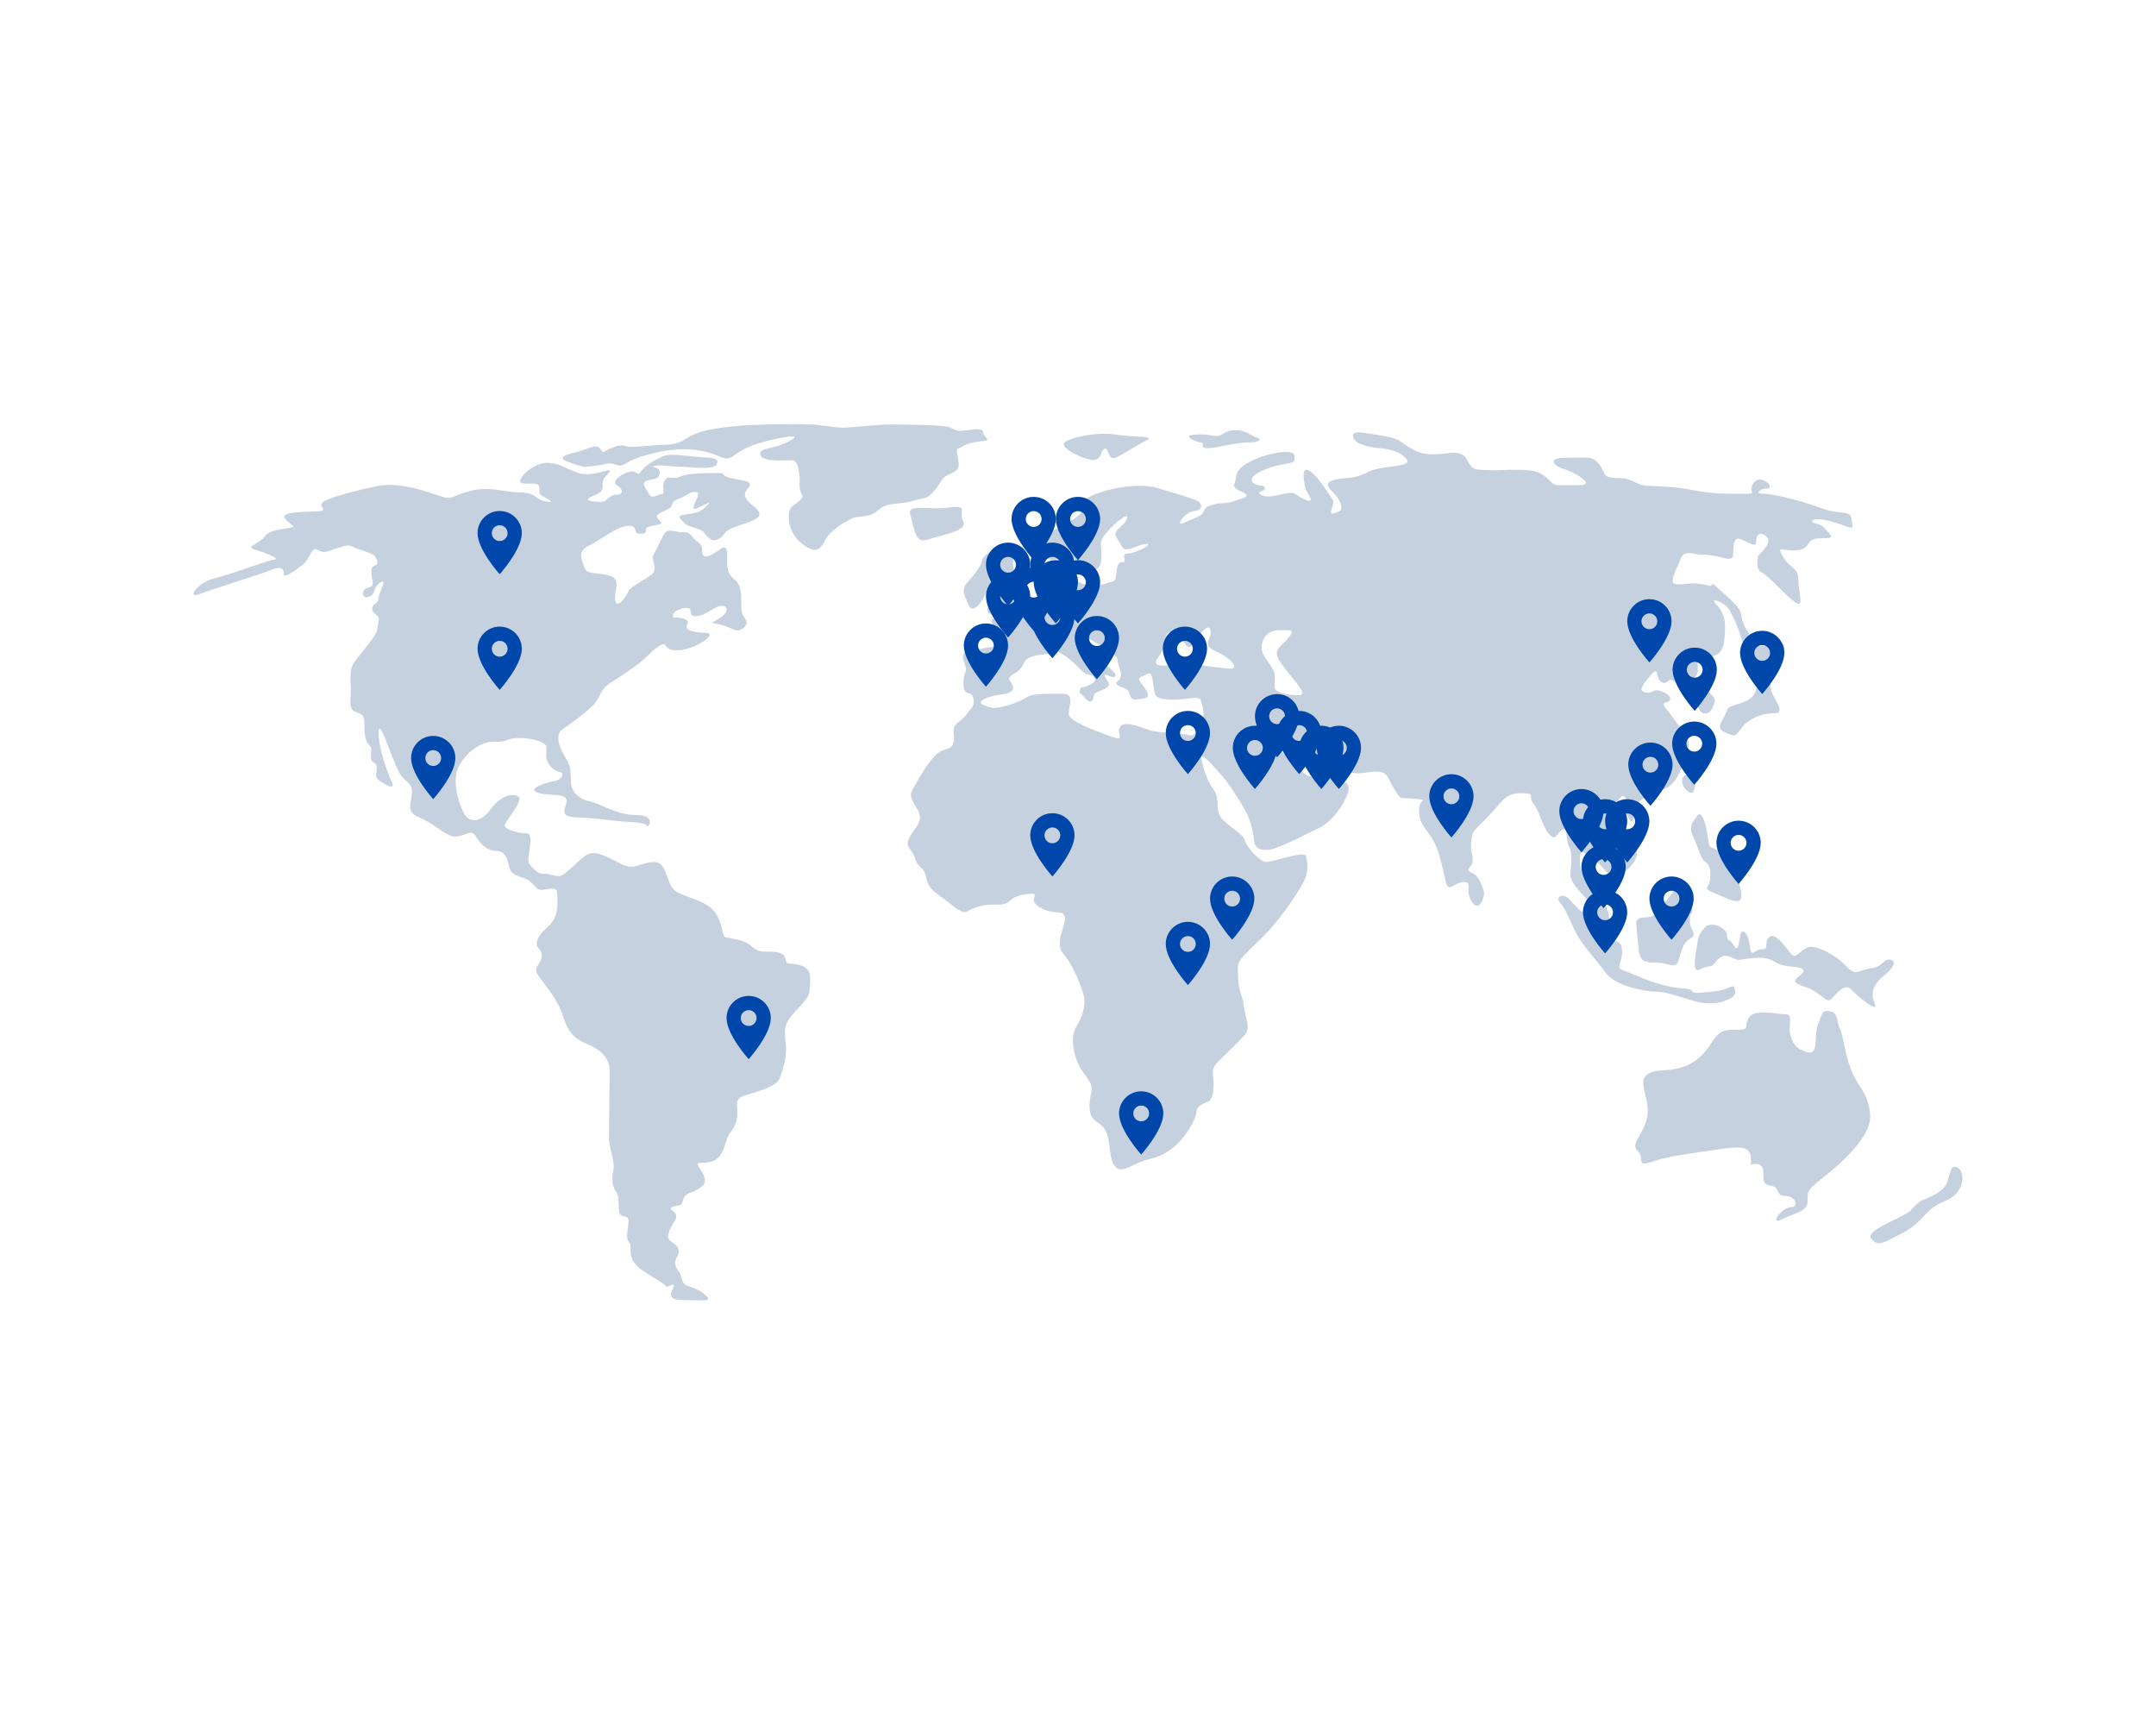 <svg xmlns="http://www.w3.org/2000/svg" xmlns:xlink="http://www.w3.org/1999/xlink" width="1500" zoomAndPan="magnify" viewBox="0 0 1125 900" height="1200" preserveAspectRatio="xMidYMid meet" version="1.2"><defs><clipPath id="949a4a3889"><path d="M 100.816 237 L 423 237 L 423 678.809 L 100.816 678.809 Z M 100.816 237 "/></clipPath><clipPath id="83747a9ebb"><path d="M 293 221.309 L 516 221.309 L 516 287 L 293 287 Z M 293 221.309 "/></clipPath><clipPath id="faa5e7ac8b"><path d="M 550.941 292.258 L 574.191 292.258 L 574.191 325.258 L 550.941 325.258 Z M 550.941 292.258 "/></clipPath><clipPath id="07acdcdb18"><path d="M 654.824 362.141 L 678 362.141 L 678 395.141 L 654.824 395.141 Z M 654.824 362.141 "/></clipPath><clipPath id="840f6eca62"><path d="M 666.383 370.91 L 689.633 370.91 L 689.633 403.91 L 666.383 403.91 Z M 666.383 370.91 "/></clipPath><clipPath id="03b285b270"><path d="M 643.266 378.652 L 666.516 378.652 L 666.516 411.652 L 643.266 411.652 Z M 643.266 378.652 "/></clipPath><clipPath id="9aadf6d3bf"><path d="M 745.797 403.934 L 769 403.934 L 769 436.934 L 745.797 436.934 Z M 745.797 403.934 "/></clipPath><clipPath id="bb14071d19"><path d="M 379.105 519.605 L 402.355 519.605 L 402.355 552.605 L 379.105 552.605 Z M 379.105 519.605 "/></clipPath><clipPath id="0f9651465e"><path d="M 825.984 416.977 L 849.234 416.977 L 849.234 449.977 L 825.984 449.977 Z M 825.984 416.977 "/></clipPath><clipPath id="3771306a7e"><path d="M 837.543 416.977 L 860.793 416.977 L 860.793 449.977 L 837.543 449.977 Z M 837.543 416.977 "/></clipPath><clipPath id="d61ace609f"><path d="M 249.184 266.605 L 272.434 266.605 L 272.434 299.605 L 249.184 299.605 Z M 249.184 266.605 "/></clipPath><clipPath id="aa03a8de21"><path d="M 249.184 326.93 L 272.434 326.93 L 272.434 359.93 L 249.184 359.93 Z M 249.184 326.93 "/></clipPath><clipPath id="28f40d739d"><path d="M 514.469 283.117 L 537.719 283.117 L 537.719 316.117 L 514.469 316.117 Z M 514.469 283.117 "/></clipPath><clipPath id="8a1c098ad0"><path d="M 677.941 378.652 L 701.191 378.652 L 701.191 411.652 L 677.941 411.652 Z M 677.941 378.652 "/></clipPath><clipPath id="3d7393a20b"><path d="M 907.965 329.117 L 931.215 329.117 L 931.215 362.117 L 907.965 362.117 Z M 907.965 329.117 "/></clipPath><clipPath id="eace42bfca"><path d="M 849.102 312.609 L 872.352 312.609 L 872.352 345.609 L 849.102 345.609 Z M 849.102 312.609 "/></clipPath><clipPath id="d966ba909c"><path d="M 550.941 259.238 L 574.191 259.238 L 574.191 292.238 L 550.941 292.238 Z M 550.941 259.238 "/></clipPath><clipPath id="b8e010618b"><path d="M 813.645 411.672 L 836.895 411.672 L 836.895 444.672 L 813.645 444.672 Z M 813.645 411.672 "/></clipPath><clipPath id="421d97122b"><path d="M 872.527 376.461 L 895.777 376.461 L 895.777 409.461 L 872.527 409.461 Z M 872.527 376.461 "/></clipPath><clipPath id="60fdfc7cf6"><path d="M 872.754 337.891 L 896 337.891 L 896 370.891 L 872.754 370.891 Z M 872.754 337.891 "/></clipPath><clipPath id="91d45e299d"><path d="M 608.285 370.91 L 631.535 370.91 L 631.535 403.91 L 608.285 403.91 Z M 608.285 370.91 "/></clipPath><clipPath id="855aebcc2f"><path d="M 514.469 299.629 L 537.719 299.629 L 537.719 332.629 L 514.469 332.629 Z M 514.469 299.629 "/></clipPath><clipPath id="0ad0a742f5"><path d="M 539.387 292.258 L 562.637 292.258 L 562.637 325.258 L 539.387 325.258 Z M 539.387 292.258 "/></clipPath><clipPath id="3c83491607"><path d="M 560.809 321.379 L 584 321.379 L 584 354.379 L 560.809 354.379 Z M 560.809 321.379 "/></clipPath><clipPath id="01b22c08fc"><path d="M 860.66 457.305 L 883.91 457.305 L 883.91 490.305 L 860.66 490.305 Z M 860.66 457.305 "/></clipPath><clipPath id="93271c2acc"><path d="M 631.398 457.305 L 654.648 457.305 L 654.648 490.305 L 631.398 490.305 Z M 631.398 457.305 "/></clipPath><clipPath id="6ca8de0b25"><path d="M 825.984 464.445 L 849.234 464.445 L 849.234 497.445 L 825.984 497.445 Z M 825.984 464.445 "/></clipPath><clipPath id="a0b8d89daf"><path d="M 527.828 296.098 L 551 296.098 L 551 329.098 L 527.828 329.098 Z M 527.828 296.098 "/></clipPath><clipPath id="d843ec847b"><path d="M 537.586 424.281 L 560.836 424.281 L 560.836 457.281 L 537.586 457.281 Z M 537.586 424.281 "/></clipPath><clipPath id="f9c4569d90"><path d="M 214.508 383.957 L 237.758 383.957 L 237.758 416.957 L 214.508 416.957 Z M 214.508 383.957 "/></clipPath><clipPath id="696c653619"><path d="M 849.637 387.422 L 872.887 387.422 L 872.887 420.422 L 849.637 420.422 Z M 849.637 387.422 "/></clipPath><clipPath id="f82de63a94"><path d="M 608.285 480.957 L 631.535 480.957 L 631.535 513.957 L 608.285 513.957 Z M 608.285 480.957 "/></clipPath><clipPath id="8879ef4d3e"><path d="M 583.922 569.379 L 607.172 569.379 L 607.172 602.379 L 583.922 602.379 Z M 583.922 569.379 "/></clipPath><clipPath id="79a9ce1559"><path d="M 825.203 440.793 L 848.453 440.793 L 848.453 473.793 L 825.203 473.793 Z M 825.203 440.793 "/></clipPath><clipPath id="30dc04647e"><path d="M 502.914 325.281 L 526.164 325.281 L 526.164 358.281 L 502.914 358.281 Z M 502.914 325.281 "/></clipPath><clipPath id="1fa00f0c98"><path d="M 537.586 283.117 L 560.836 283.117 L 560.836 316.117 L 537.586 316.117 Z M 537.586 283.117 "/></clipPath><clipPath id="b9faeccc66"><path d="M 527.828 259.238 L 551 259.238 L 551 292.238 L 527.828 292.238 Z M 527.828 259.238 "/></clipPath><clipPath id="9ba180c57e"><path d="M 606.746 326.93 L 629.996 326.93 L 629.996 359.93 L 606.746 359.93 Z M 606.746 326.93 "/></clipPath><clipPath id="801731ae43"><path d="M 687.078 378.652 L 710.328 378.652 L 710.328 411.652 L 687.078 411.652 Z M 687.078 378.652 "/></clipPath><clipPath id="76527be020"><path d="M 537.586 310.418 L 560.836 310.418 L 560.836 343.418 L 537.586 343.418 Z M 537.586 310.418 "/></clipPath><clipPath id="6d185cffc8"><path d="M 895.641 428.184 L 918.891 428.184 L 918.891 461.184 L 895.641 461.184 Z M 895.641 428.184 "/></clipPath></defs><g id="6aedf10aa4"><path style=" stroke:none;fill-rule:nonzero;fill:#c6d1e0;fill-opacity:1;" d="M 882.211 413.637 C 885.164 414.441 886.059 402.18 880.508 403.879 C 874.961 405.582 878.719 412.652 882.211 413.637 Z M 882.211 413.637 "/><path style=" stroke:none;fill-rule:nonzero;fill:#c6d1e0;fill-opacity:1;" d="M 627.863 231.242 C 627.863 231.242 625.984 233.836 630.457 233.836 C 635.023 233.836 644.418 230.797 651.938 230.797 C 659.453 230.797 657.215 228.199 655.695 228.199 C 654.172 228.199 650.059 224.082 644.062 224.441 C 638.066 224.797 638.422 227.484 634.664 227.484 C 630.906 227.484 631.621 226.32 623.746 226.77 C 615.871 227.125 623.746 230.527 627.863 231.242 Z M 627.863 231.242 "/><path style=" stroke:none;fill-rule:nonzero;fill:#c6d1e0;fill-opacity:1;" d="M 889.816 449.613 C 892.324 451.312 892.77 454.266 892.324 458.922 C 891.875 463.574 887.668 463.125 894.828 466.078 C 901.988 469.035 910.492 474.133 908.344 464.828 C 906.195 455.52 907.895 454.266 900.289 447.016 C 892.68 439.859 892.234 444.512 891.426 438.516 C 890.621 432.609 888.473 421.602 885.52 425.809 C 882.926 429.566 880.867 430.906 883.82 437.262 C 886.863 443.707 887.223 447.914 889.816 449.613 Z M 889.816 449.613 "/><path style=" stroke:none;fill-rule:nonzero;fill:#c6d1e0;fill-opacity:1;" d="M 963.023 503.758 C 957.477 497.852 948.168 493.555 944.41 494.004 C 940.562 494.449 937.25 500.355 935.102 498.211 C 932.953 496.062 926.602 485.949 923.289 488.902 C 919.887 491.855 923.734 495.254 919.441 495.254 C 915.234 495.254 913.98 500.355 913.086 493.555 C 912.281 486.754 908.879 483.352 907.984 488.453 C 907.18 493.555 906.73 496.957 904.582 493.109 C 902.438 489.258 901.184 491.855 901.184 488.008 C 901.184 484.16 892.68 479.953 889.371 484.16 C 887.223 486.844 886.414 487.113 885.52 493.02 C 884.715 498.926 882.566 508.234 887.223 505.727 C 891.875 503.223 892.77 505.281 894.828 502.324 C 896.977 499.371 899.484 497.672 903.332 499.371 C 907.18 501.074 905.48 501.074 912.191 500.18 C 918.992 499.371 922.305 499.371 927.047 502.324 C 931.699 505.281 941.008 503.578 941.008 506.531 C 941.008 509.484 931.254 511.633 941.008 514.586 C 950.766 517.539 952.82 524.344 955.863 520.941 C 958.816 517.539 963.023 512.887 966.066 516.289 C 969.02 519.688 980.477 528.996 978.328 523.895 C 976.18 518.793 976.629 514.141 983.43 508.68 C 990.23 503.223 988.531 500.625 985.578 500.625 C 982.625 500.625 982.625 504.473 975.824 505.281 C 968.93 506.352 968.574 509.664 963.023 503.758 Z M 963.023 503.758 "/><path style=" stroke:none;fill-rule:nonzero;fill:#c6d1e0;fill-opacity:1;" d="M 566.824 239.297 C 567.273 239.387 567.633 239.477 567.988 239.566 C 571.746 241.086 574.434 238.848 574.789 235.809 C 578.906 229.809 577.387 240.73 581.949 238.848 C 586.426 236.969 592.867 232.406 598.148 229.809 C 603.43 227.215 591.707 228.289 582.309 226.77 C 572.91 225.246 559.664 227.93 555.906 230.527 C 552.418 232.941 561.367 237.688 566.824 239.297 Z M 566.824 239.297 "/><path style=" stroke:none;fill-rule:nonzero;fill:#c6d1e0;fill-opacity:1;" d="M 873.707 464.379 C 871.113 467.691 866.102 474.941 862.699 477.535 C 859.297 480.043 853.391 476.73 853.84 482.637 C 854.285 488.543 854.645 491.141 855.094 495.344 C 855.539 499.551 856.344 502.148 862.699 502.148 C 869.055 502.148 872.008 504.293 874.156 503.398 C 876.305 502.594 875.855 498.746 878.363 493.645 C 880.867 488.543 885.164 489.797 883.461 486.039 C 881.762 482.188 881.762 483.086 881.762 479.234 C 881.762 475.387 883.91 477.984 882.656 471.629 C 881.316 465.273 876.66 460.621 873.707 464.379 Z M 873.707 464.379 "/><path style=" stroke:none;fill-rule:nonzero;fill:#c6d1e0;fill-opacity:1;" d="M 888.207 523.18 C 894.203 523.895 898.766 523.18 902.883 520.941 C 907 518.703 905.121 516.02 904.762 514.945 C 904.406 513.781 901.363 516.109 897.246 516.824 C 893.129 517.539 891.965 517.539 886.684 517.988 C 881.402 518.344 884.805 516.109 879.168 515.75 C 873.527 515.391 867.891 514.23 861.445 511.992 C 855.004 509.754 851.691 507.875 847.129 506.352 C 842.562 504.832 846.77 502.238 846.41 495.793 C 846.055 489.348 841.848 492.035 838.535 489.797 C 835.137 487.559 836.297 482.637 837.82 484.16 C 839.34 485.68 839.699 487.559 839.699 479.594 C 839.699 471.719 832.539 466.438 828.066 459.637 C 823.5 452.836 824.305 449.074 824.664 445.676 C 825.023 442.273 832.988 448.719 837.105 453.551 C 841.219 458.473 841.219 458.473 843.547 457.309 C 845.785 456.145 852.586 452.387 854.109 446.391 C 855.629 440.395 842.027 428.312 840.148 422.676 C 838.266 417.035 842.742 420.438 845.07 416.68 C 847.305 412.918 849.992 418.199 848.469 420.797 C 846.949 423.391 848.828 424.91 850.348 427.598 C 851.871 430.191 851.871 427.598 853.391 424.195 C 854.914 420.797 853.75 419.633 856.434 417.395 C 859.121 415.156 869.234 412.113 871.918 409.52 C 874.602 406.922 876.48 403.879 879.793 394.484 C 883.195 385.086 879.434 385.445 877.914 382.043 C 876.391 378.641 871.918 373.004 869.234 369.602 C 866.637 366.203 868.875 367.008 870.754 365.844 C 872.633 364.68 871.113 362.086 866.637 360.562 C 862.074 359.043 862.879 362.086 858.762 361.281 C 854.645 360.562 856.883 357.52 861.355 352.242 C 865.922 346.961 863.594 353.406 866.637 355.641 C 869.68 357.879 870.395 353.762 872.633 354.926 C 874.871 356.09 879.434 358.328 882.836 362.801 C 886.238 367.277 886.238 372.559 889.637 372.199 C 893.039 371.84 893.039 370.32 894.559 366.918 C 896.082 363.52 890.445 360.477 887.758 357.879 C 885.074 355.285 882.477 355.285 884.715 352.957 C 886.953 350.719 885.074 347.32 886.238 344.633 C 887.402 342.039 891.516 343.469 895.633 341.59 C 899.75 339.711 900.109 333.27 900.109 326.555 C 900.109 319.754 896.707 316.801 894.828 314.473 C 892.949 312.238 897.066 313.309 900.469 315.996 C 903.867 318.59 909.148 332.91 910.223 338.637 C 911.387 344.277 910.582 344.277 915.145 349.199 C 919.707 354.121 918.188 353.316 916.664 358.953 C 915.145 364.59 911.387 366.113 905.746 367.633 C 900.109 369.156 901.988 370.23 898.586 375.957 C 895.188 381.598 900.469 381.953 903.512 383.477 C 906.555 384.996 907.984 379.359 911.832 376.672 C 915.594 374.078 919.707 372.109 926.152 372.109 C 932.598 372.109 924.273 363.43 923.914 358.953 C 923.559 354.477 923.199 351.438 921.676 348.035 C 920.156 344.633 923.199 344.633 927.672 342.398 C 932.148 340.16 931.789 335.594 929.195 335.594 C 926.602 335.594 924.273 337.473 918.277 337.117 C 912.281 336.758 913.801 331.836 912.281 329.957 C 910.758 328.078 908.879 323.961 908.523 320.559 C 908.164 317.16 902.883 312.684 899.125 309.281 C 895.367 305.883 893.129 303.645 893.129 305.168 C 893.129 306.688 890.891 304.809 885.609 304.449 C 880.332 304.094 879.168 305.168 874.691 304.809 C 870.129 304.449 875.051 296.934 876.93 291.652 C 878.809 286.371 884.09 289.414 888.207 289.414 C 892.324 289.414 894.203 289.773 900.289 291.293 C 906.285 292.816 903.688 287.535 904.852 283.418 C 906.016 279.301 908.609 281.539 912.012 283.062 C 915.414 284.582 916.488 284.941 916.488 281.539 C 916.488 278.137 919.531 277.422 922.125 280.375 C 924.719 283.418 917.562 289.773 917.562 289.773 C 917.562 289.773 915.324 296.574 919.441 298.812 C 923.559 301.051 931.879 310.895 936.801 314.293 C 941.723 317.695 938.324 308.656 938.324 302.211 C 938.324 295.77 933.848 296.574 930.449 290.578 C 927.047 284.582 929.285 287.176 935.727 287.176 C 942.172 287.176 942.531 284.941 944.051 283.062 C 945.574 281.18 946.648 280.824 952.375 280.824 C 958.012 280.824 954.613 278.586 952.016 275.543 C 949.422 272.5 944.141 273.305 946.02 271.426 C 947.898 269.547 958.102 272.59 962.934 274.469 C 967.859 276.348 966.695 274.828 965.977 270.352 C 965.262 265.879 961.055 269.188 949.062 264.715 C 936.98 260.238 923.824 257.555 919.707 257.555 C 915.59 257.555 918.547 254.957 921.59 254.957 C 924.629 254.957 923.824 252.363 920.871 250.844 C 917.828 249.32 915.234 250.484 914.07 253.887 C 912.906 257.285 917.473 257.645 908.789 257.645 C 900.109 257.645 893.754 257.645 883.551 255.766 C 873.348 253.887 869.59 253.887 860.91 253.527 C 852.23 253.168 853.035 249.41 843.996 249.41 C 834.957 249.41 838 246.008 834.238 241.891 C 830.48 237.777 828.602 238.848 817.324 238.848 C 806.047 238.848 812.043 243.324 814.281 244.129 C 816.52 244.848 822.605 246.727 826.723 250.574 C 830.84 254.332 819.203 252.812 814.281 253.168 C 809.359 253.527 809.809 250.574 804.078 247.172 C 798.441 243.773 784.48 245.652 776.605 245.293 C 768.73 244.934 768.281 245.293 765.328 239.656 C 762.285 234.016 755.93 237.059 747.609 237.059 C 739.285 237.059 734.809 232.941 730.691 230.258 C 726.574 227.664 720.133 227.215 711.094 225.781 C 702.055 224.262 706.977 231.422 710.379 231.781 C 710.379 231.781 714.137 233.301 717.895 233.66 C 721.652 234.016 729.617 234.375 733.734 239.297 C 737.852 244.219 720.938 242.34 713.422 246.457 C 705.902 250.574 699.816 248.695 694.625 250.93 C 689.344 253.168 697.223 256.93 699.191 261.852 C 701.07 266.773 699.191 266.773 695.789 267.848 C 692.387 269.008 696.953 262.566 695.43 260.688 C 693.91 258.809 688.273 249.051 683.797 246.008 C 679.234 242.965 680.039 248.605 680.754 252.812 C 681.469 256.93 682.633 256.93 683.797 259.969 C 684.961 263.012 678.875 259.969 675.922 257.734 C 672.879 255.496 663.125 260.777 658.559 258.449 C 654.086 256.211 660.082 256.93 660.082 254.691 C 660.082 252.453 654.801 254.332 653.277 250.93 C 651.758 247.531 662.676 243.414 669.477 242.25 C 676.277 241.086 675.473 241.086 675.473 237.777 C 675.473 234.375 663.391 235.539 653.277 240.371 C 643.078 245.293 645.762 248.695 644.238 252.004 C 642.719 255.406 647.641 255.766 649.879 257.645 C 652.117 259.523 647.281 260.238 642.719 261.762 C 638.242 263.281 637.078 261.762 631.801 263.641 C 626.52 265.52 629.562 267.758 624.996 269.637 C 620.523 271.516 620.883 271.516 617.121 273.035 C 613.363 274.559 617.84 267.398 623.117 266.594 C 628.398 265.879 626.879 262.836 625.355 261.672 C 623.836 260.508 614.078 257.555 603.52 254.512 C 592.957 251.469 576.043 255.676 570.406 258.27 C 564.766 260.867 565.125 262.836 564.41 266.594 C 563.691 270.352 550.805 275.992 544.453 279.391 C 538.008 282.793 543.734 287.266 545.613 290.309 C 547.496 293.352 551.609 291.832 556.891 290.309 C 562.172 288.789 561.367 295.23 562.172 297.469 C 562.887 299.707 565.93 300.066 570.852 297.828 C 575.773 295.59 574.613 290.309 574.613 287.266 C 574.613 284.223 573.449 282.703 576.848 278.586 C 580.25 274.469 583.293 271.785 586.246 269.906 C 589.289 268.023 588.84 271.426 584.367 275.184 C 579.891 278.945 582.844 280.105 585.082 284.582 C 587.32 289.145 591.883 284.582 597.523 283.867 C 603.16 283.148 592.602 288.789 588.484 288.789 C 584.367 288.789 588.484 293.262 585.887 293.262 C 583.293 293.262 582.844 295.145 582.488 299.707 C 582.129 304.27 580.609 303.109 577.566 304.27 C 574.523 305.434 570.047 305.793 565.125 304.629 C 560.203 303.465 560.652 298.992 557.25 295.949 C 553.848 292.906 553.133 297.469 553.133 299.348 C 553.133 301.227 549.73 305.344 548.211 305.344 C 546.688 305.344 542.215 309.91 539.531 313.668 C 536.934 317.426 535.055 315.191 534.25 313.668 C 533.531 312.148 536.129 309.91 534.605 306.152 C 533.086 302.391 527.09 299.348 528.969 290.668 C 530.848 281.988 526.73 286.551 520.645 287.266 C 514.648 287.984 512.77 290.668 512.324 292.906 C 511.965 295.145 508.562 299.707 504.805 303.824 C 501.047 307.941 503.641 311.34 505.52 315.906 C 507.398 320.469 512.324 314.383 513.844 310.625 C 515.367 306.867 517.246 304.988 519.48 306.867 C 521.719 308.746 516.082 312.148 515.367 316.621 C 514.648 321.188 516.887 320.738 522.168 319.219 C 527.449 317.695 524.762 316.621 528.969 318.5 C 533.086 320.379 525.211 321.902 520.289 322.262 C 515.367 322.617 517.246 326.02 521.449 329.062 C 525.566 332.105 523.688 336.578 521.094 336.938 C 518.496 337.297 513.574 338.102 506.059 339.531 C 498.539 341.055 505.344 347.051 503.82 350.449 C 502.301 353.852 501.941 361.371 505.344 361.727 C 508.742 362.086 508.742 367.723 506.863 369.602 C 504.984 371.484 504.625 373.363 500.062 376.762 C 495.496 380.164 498.898 383.207 497.465 387.68 C 495.945 392.156 492.188 389.562 487.711 394.484 C 483.238 399.406 481.266 403.164 477.957 408.801 C 474.555 414.441 474.199 414.797 478.312 421.602 C 482.43 428.402 478.312 430.281 474.914 436.277 C 471.512 442.273 476.078 442.723 477.508 447.914 C 479.031 453.191 482.074 452.027 483.148 457.309 C 484.309 462.59 485.742 464.109 491.023 467.871 C 496.305 471.629 501.582 476.91 504.18 475.746 C 506.773 474.582 510.98 471.629 519.66 471.988 C 528.344 472.344 525.301 468.227 534.34 466.707 C 543.379 465.184 538.457 467.871 539.617 470.465 C 540.781 473.148 545.613 475.746 552.418 476.105 C 559.219 476.461 553.582 484.785 553.133 490.066 C 552.773 495.344 553.133 495.344 556.535 499.82 C 559.934 504.293 564.41 514.496 565.574 519.777 C 566.734 525.059 564.41 531.055 561.457 535.977 C 558.414 540.898 559.578 552.176 565.93 560.5 C 572.375 568.82 568.527 568.375 568.527 577.055 C 568.527 585.734 573.09 584.215 576.402 589.137 C 579.801 594.059 578.281 603.098 581.324 607.93 C 584.367 612.852 589.648 608.289 595.645 606.051 C 601.641 603.812 604.324 604.531 611.484 599.25 C 618.645 593.969 624.281 583.41 624.281 580.457 C 624.281 577.414 626.52 576.34 630.277 574.816 C 634.039 573.297 633.32 563.543 632.875 560.855 C 632.516 558.262 633.59 555.934 635.109 554.414 C 636.633 552.891 646.031 543.852 649.43 540.094 C 652.832 536.336 649.789 531.055 649.074 525.059 C 648.355 519.062 646.031 516.734 646.031 509.574 C 646.031 502.414 643.793 503.133 656.23 491.496 C 668.672 479.863 680.305 461.336 681.469 457.219 C 682.633 453.102 682.188 449.703 681.469 446.66 C 680.754 443.617 664.555 449.703 660.797 449.703 C 657.039 449.703 650.234 441.379 649.52 438.426 C 648.805 435.383 643.078 432.43 638.242 427.863 C 633.32 423.391 637.082 416.945 633.32 412.023 C 629.562 407.102 627.684 399.941 626.879 395.824 C 626.16 391.707 632.516 398.867 637.438 404.508 C 642.359 410.145 648.715 420.707 650.594 424.465 C 652.473 428.223 653.996 433.863 654.352 438.426 C 654.711 442.902 657.754 443.707 662.227 443.348 C 666.703 442.988 682.543 434.668 688.184 432.07 C 693.82 429.477 700.621 421.512 703.219 413.992 C 705.812 406.477 697.578 407.551 693.82 403.789 C 690.062 400.031 690.062 403.789 685.496 404.953 C 681.023 406.117 677.176 400.031 670.016 393.32 C 662.855 386.52 667.418 388.844 668.852 387.324 C 670.281 385.801 677.531 390.723 681.648 395.648 C 685.766 400.57 686.57 398.691 691.402 398.691 C 696.328 398.691 697.402 400.926 703.844 402.805 C 710.289 404.688 713.598 402.09 719.148 402.629 C 724.605 403.164 723.801 405.848 727.648 411.844 C 731.41 417.84 729.887 415.961 738.211 416.77 C 746.535 417.484 740.449 416.77 740.449 422.047 C 740.449 427.328 741.164 429.207 746.086 435.652 C 751.008 442.094 752.887 454.086 754.41 460.172 C 755.93 466.168 758.973 460.172 763.805 460.172 C 768.73 460.172 764.164 464.289 767.922 470.375 C 771.684 476.371 774.367 468.496 774.367 466.258 C 774.367 464.023 772.129 458.383 769.891 456.504 C 767.656 454.625 764.613 454.984 767.207 452.027 C 769.891 448.984 767.566 446.031 767.566 441.828 C 767.566 437.711 767.922 434.668 769.801 432.789 C 771.684 430.906 778.484 424.105 782.602 419.184 C 786.719 414.262 790.117 413.547 795.758 413.902 C 801.395 414.262 796.922 415.066 800.32 419.543 C 803.723 424.105 804.438 430.461 808.195 435.023 C 811.957 439.59 812.312 434.309 815.355 432.789 C 818.398 431.266 816.52 437.262 818.758 441.828 C 820.996 446.391 819.473 452.387 819.473 456.504 C 819.473 460.621 824.395 464.828 827.348 468.586 C 830.391 472.344 829.227 474.223 827.348 475.746 C 825.469 477.266 821.711 471.988 818.668 468.945 C 815.625 465.902 811.148 467.781 814.191 471.18 C 817.234 474.582 819.113 480.578 822.516 487.023 C 825.918 493.465 833.078 500.984 838 507.695 C 842.922 514.496 858.672 517.449 864.758 517.449 C 870.129 517.184 882.211 522.461 888.207 523.18 Z M 626.789 377.031 C 624.551 381.508 623.387 384.551 619.984 383.477 C 616.586 382.312 605.309 382.758 599.672 380.879 C 594.031 379 585.711 375.598 584.188 379.715 C 582.668 383.832 587.945 387.234 578.551 383.832 C 569.152 380.434 558.949 376.316 557.875 373.273 C 556.711 370.23 561.637 361.996 554.832 361.996 C 548.031 361.996 538.633 361.637 535.59 363.875 C 532.547 366.113 520.914 370.32 517.156 369.156 C 513.754 368.172 508.473 366.918 514.559 364.234 C 520.555 361.637 527.715 363.07 528.52 359.312 C 529.238 355.551 523.242 354.836 529.238 351.438 C 535.234 348.035 532.996 344.992 537.113 343.113 C 541.23 341.234 546.867 341.59 549.91 340.516 C 552.953 339.355 548.746 338.281 554.832 341.68 C 560.828 345.082 564.59 351.438 567.633 351.883 C 570.676 352.242 572.555 354.477 570.676 356 C 568.793 357.52 565.75 358.594 564.68 358.594 C 563.516 358.594 562.797 361.637 563.961 361.996 C 565.125 362.355 567.719 367.277 569.602 365.754 C 571.48 364.234 569.602 361.996 573 360.832 C 576.402 359.668 579.801 358.238 578.281 355.91 C 576.758 353.672 575.238 350.988 578.281 352.508 C 581.324 354.031 583.918 353.227 580.52 349.914 C 577.117 346.512 575.953 346.512 571.836 343.469 C 567.719 340.426 563.156 338.906 563.156 336.668 C 563.156 334.43 560.562 330.227 564.68 331.746 C 568.793 333.27 583.113 341.145 583.113 344.188 C 583.113 347.23 586.871 352.508 583.473 355.105 C 580.07 357.699 586.871 358.504 588.395 360.027 C 589.914 361.547 589.109 365.664 593.316 364.949 C 597.434 364.234 600.477 364.59 598.238 360.387 C 596 356.27 592.242 354.391 596 352.867 C 599.762 351.348 600.566 349.465 601.641 355.91 C 602.805 362.355 601.281 364.59 610.32 364.949 C 619.359 365.309 625.355 362.711 626.52 365.309 C 627.504 367.992 629.023 372.559 626.789 377.031 Z M 641.465 348.84 C 635.469 348.48 625.266 346.602 620.344 346.602 C 615.422 346.602 613.543 347.32 613.543 347.32 C 609.426 346.602 599.582 349.199 604.504 342.754 C 609.426 336.312 606.383 328.078 612.379 330.316 C 618.375 332.551 618.824 341.234 622.582 335.953 C 626.34 330.672 630.457 324.676 631.621 328.793 C 632.785 332.91 626.34 336.312 634.215 339.711 C 642.18 343.203 647.461 349.199 641.465 348.84 Z M 677.621 362.711 C 671.984 362.711 665.184 361.547 665.184 358.594 L 665.184 351.438 C 662.141 344.277 658.379 342.754 658.379 337.832 C 658.379 332.91 661.422 328.793 667.418 328.793 C 673.414 328.793 676.457 328.078 671.895 333.27 C 667.418 338.547 663.211 338.906 669.297 347.23 C 675.383 355.551 683.262 362.711 677.621 362.711 Z M 677.621 362.711 "/><path style=" stroke:none;fill-rule:nonzero;fill:#c6d1e0;fill-opacity:1;" d="M 965.977 558.352 C 962.129 548.594 962.129 540.988 960.07 536.781 C 957.922 532.574 959.625 527.473 953.27 527.473 C 950.676 527.473 950.766 529.176 948.617 534.633 C 946.469 540.094 949.062 550.297 943.516 549.043 C 938.055 547.789 935.461 545.195 934.207 539.734 C 932.953 534.277 935.906 529.176 931.699 529.176 C 927.496 529.176 915.59 526.223 912.637 530.875 C 909.684 535.527 913.445 537.23 907.18 537.23 C 900.824 537.23 898.32 537.23 894.918 541.438 C 891.516 545.641 886.863 557.547 868.695 558.352 C 850.527 559.156 859.836 568.91 859.836 579.473 C 859.836 590.031 850.082 596.387 854.375 600.234 C 858.582 604.082 853.125 609.094 861.984 606.141 C 870.844 603.188 878.898 602.293 892.859 600.234 C 906.82 598.086 913.176 597.281 913.621 604.082 C 914.07 610.883 911.922 606.23 917.473 607.484 C 923.02 608.738 917.023 617.688 923.379 618.492 C 929.73 619.297 925.883 623.949 931.434 623.949 C 936.891 623.949 939.039 629.859 934.387 629.859 C 929.73 629.859 922.93 639.613 929.73 636.211 C 936.535 632.812 943.246 632.004 943.246 626.906 C 943.246 621.805 942.441 621.445 950.406 615.09 C 958.461 608.738 977.074 593.523 975.824 581.262 C 974.48 569 969.828 568.105 965.977 558.352 Z M 965.977 558.352 "/><path style=" stroke:none;fill-rule:nonzero;fill:#c6d1e0;fill-opacity:1;" d="M 1021.465 609.184 C 1018.066 607.484 1018.066 610.438 1016.008 616.793 C 1013.859 623.145 1003.297 625.652 1001.598 626.992 C 999.898 628.246 996.496 632.094 996.496 632.094 C 988.441 637.195 972.781 642.297 976.629 646.504 C 980.477 650.711 982.98 648.203 992.289 643.551 C 1001.598 638.898 1004.102 632.988 1009.203 629.59 C 1014.305 626.188 1017.258 626.637 1021.02 622.43 C 1024.867 618.043 1024.867 610.883 1021.465 609.184 Z M 1021.465 609.184 "/><g clip-rule="nonzero" clip-path="url(#949a4a3889)"><path style=" stroke:none;fill-rule:nonzero;fill:#c6d1e0;fill-opacity:1;" d="M 417.727 503.668 C 410.922 501.789 410.566 504.027 409.848 500.266 C 409.133 496.508 404.57 496.508 400.453 496.508 C 396.336 496.508 394.812 496.152 391.414 493.109 C 388.012 490.066 380.852 489.707 378.617 488.992 C 376.379 488.273 377.453 481.832 372.977 475.836 C 368.414 469.84 359.016 468.676 353.02 465.273 C 347.023 461.875 348.902 448.719 340.223 449.793 C 331.539 450.957 330.824 454.355 322.859 450.148 C 314.984 446.031 309.703 443.348 305.496 446.391 C 301.379 449.434 296.102 455.07 293.414 456.594 C 290.82 458.113 286.254 455.43 283.66 455.879 C 281.066 456.234 278.023 453.191 276.141 450.598 C 274.262 448 279.543 434.758 274.621 434.758 C 269.699 434.758 263.344 432.52 263.344 430.641 C 263.344 428.762 273.547 417.484 270.504 415.605 C 267.461 413.727 261.465 414.887 256.184 422.047 C 250.906 429.207 245.98 428.852 243.387 426.164 C 240.793 423.57 234.707 408.086 239.629 399.406 C 244.551 390.723 252.426 386.609 258.422 386.965 C 264.418 387.324 263.703 385.445 269.699 385.086 C 275.695 384.727 283.301 386.609 284.734 388.844 C 286.254 391.082 283.211 394.84 286.973 399.406 C 290.73 403.879 292.969 402 293.414 403.879 C 293.773 405.758 290.371 407.641 288.941 407.641 C 287.418 407.641 274.98 411.039 279.902 413.277 C 284.824 415.516 293.504 413.637 295.383 416.68 C 297.262 419.723 289.387 426.074 300.664 426.434 C 311.941 426.793 319.457 428.312 325.902 428.672 C 332.348 429.027 336.82 429.387 337.535 430.906 C 338.254 432.43 342.816 425.27 332.258 425.27 C 321.695 425.27 313.461 419.273 307.734 418.109 C 302.098 416.945 298.336 413.188 297.98 408.715 C 297.621 404.148 298.336 400.836 296.102 397.078 C 293.863 393.32 288.223 384.281 293.504 380.523 C 298.785 376.762 309.344 369.602 311.941 364.68 C 314.535 359.758 314.535 358.684 320.621 354.926 C 326.617 351.168 333.777 346.246 337.18 342.844 C 340.578 339.441 346.219 334.164 347.383 336.848 C 348.543 339.441 353.824 340.25 360.18 338.012 C 366.625 335.773 374.5 330.137 367.695 330.137 C 360.895 330.137 356.777 328.258 358.656 325.66 C 360.539 323.066 354.184 321.902 352.215 322.262 C 350.336 322.617 350.336 318.5 356.777 317.336 C 363.223 316.176 357.941 321.902 363.223 321.453 C 368.504 321.098 371.902 316.98 375.664 316.176 C 379.422 315.457 380.941 318.77 376.02 322.172 C 371.098 325.57 369.578 324.406 376.02 325.93 C 382.465 327.449 384.344 330.852 388.102 327.449 C 391.859 324.051 387.387 322.887 386.938 318.41 C 386.582 313.938 387.656 305.613 383.539 302.57 C 379.422 299.527 379.422 295.77 379.422 292.816 C 379.422 289.773 380.137 283.418 376.02 286.371 C 371.902 289.414 368.504 291.293 366.98 289.773 C 365.461 288.25 367.695 285.207 364.387 282.973 C 360.984 280.734 360.625 277.332 356.512 277.691 C 352.395 278.051 348.188 274.648 345.949 279.57 C 343.711 284.492 341.387 288.609 340.668 290.129 C 339.953 291.652 343.266 296.934 340.312 299.527 C 337.27 302.125 329.035 305.973 327.871 308.566 C 326.707 311.164 322.234 317.965 321.07 313.488 C 319.906 309.016 324.828 302.211 318.027 300.332 C 311.227 298.453 305.945 299.977 304.871 295.859 C 303.707 291.742 300.754 287.984 307.465 284.582 C 314.27 281.18 321.07 275.184 327.426 274.379 C 333.867 273.664 329.305 278.945 334.582 278.496 C 339.863 278.137 333.867 275.453 340.223 274.379 C 346.664 273.215 345.504 273.215 343.621 270.98 C 341.742 268.742 342.906 268.383 347.738 266.055 C 352.66 263.82 348.902 262.297 353.734 260.418 C 358.656 258.539 359.73 256.66 362.418 256.66 C 365.012 256.66 364.652 257.824 363.133 261.223 C 361.613 264.625 360.539 266.863 365.012 264.625 C 369.578 262.387 371.812 260.867 368.414 264.266 C 365.012 267.668 362.773 267.668 357.852 268.383 C 352.93 269.098 354.453 269.906 356.688 272.5 C 358.926 275.094 364.566 275.543 366.445 276.977 C 368.324 278.496 370.562 283.777 375.125 281.09 C 379.602 278.496 376.289 278.051 382.285 275.453 C 388.281 272.859 396.961 271.336 396.246 267.938 C 395.531 264.535 389.445 262.656 388.73 258.539 C 388.012 254.422 397.051 252.094 385.328 250.215 C 373.695 248.336 380.406 246.816 374.766 246.816 C 369.129 246.816 358.57 246.816 354.809 248.695 C 351.051 250.574 348.812 247.531 346.934 250.574 C 345.055 253.617 347.293 257.734 345.414 257.734 C 343.535 257.734 340.133 260.777 338.609 257.734 C 337.09 254.691 333.688 251.738 338.254 250.574 C 342.727 249.41 343.535 250.215 344.25 246.816 C 344.965 243.414 337.805 243.773 342.012 243.055 C 346.129 242.34 348.008 243.414 353.645 243.414 C 359.285 243.414 372.082 245.652 373.961 242.25 C 375.84 238.848 370.918 238.848 365.281 238.492 C 359.641 238.133 349.797 236.254 345.68 238.133 C 341.562 240.012 336.285 243.055 334.406 246.008 C 332.523 249.051 332.523 245.293 328.766 246.008 C 325.008 246.727 318.562 250.93 321.965 253.168 C 325.367 255.406 325.367 258.09 321.605 258.09 C 317.848 258.09 316.684 261.852 314.09 261.852 C 311.492 261.852 304.332 261.492 307.645 259.613 C 311.047 257.734 314.805 257.734 314.445 253.168 C 314.09 248.605 318.207 247.172 318.207 245.652 C 318.207 244.129 309.168 249.051 302.008 246.816 C 294.848 244.578 291.805 241.176 284.645 241.535 C 277.484 241.891 268.09 251.289 272.562 252.094 C 277.129 252.812 280.438 251.379 281.242 253.617 C 281.961 255.855 280.527 257.734 283.125 258.898 C 285.719 260.059 290.641 263.012 284.285 261.492 C 277.934 259.969 280.887 257.375 271.133 256.93 C 261.375 256.57 255.289 253.527 245.176 256.211 C 234.973 258.809 236.496 261.133 229.695 258.809 C 222.891 256.57 208.574 251.289 197.297 253.527 C 186.02 255.766 172.059 259.523 168.656 261.852 C 165.258 264.086 172.059 266.324 166.062 266.773 C 160.066 267.129 145.746 266.773 148.699 270.531 C 151.742 274.289 155.504 274.648 150.938 275.453 C 146.465 276.168 140.379 276.617 138.141 279.93 C 135.902 283.328 127.578 285.207 132.859 286.73 C 138.141 288.25 146.82 291.652 143.062 292.012 C 139.305 292.367 120.062 299.887 111.828 301.766 C 103.504 303.645 96.793 312.684 103.953 310 C 113.082 306.688 137.512 299.082 141.988 297.199 C 146.465 295.32 148.434 296.844 147.984 299.438 C 147.625 302.035 153.266 298.273 157.738 294.875 C 162.215 291.473 162.215 284.672 166.062 287 C 169.82 289.234 172.059 287 175.102 286.281 C 178.145 285.566 181.098 283.688 183.781 285.117 C 186.379 286.641 193.18 288.16 195.059 289.684 C 196.938 291.203 197.656 294.605 195.773 294.965 C 193.895 295.32 193.539 297.199 193.895 300.242 C 194.254 303.285 195.773 305.883 192.016 306.688 C 188.258 307.402 188.973 311.969 191.301 311.609 C 193.539 311.25 195.059 310.09 195.418 307.852 C 195.773 305.613 200.699 301.406 199.98 304.449 C 199.266 307.492 197.387 310.445 197.387 312.773 C 197.387 315.012 194.789 314.652 194.344 316.891 C 193.984 319.129 194.703 319.129 196.582 321.008 C 198.461 322.887 197.297 324.051 196.938 328.168 C 196.582 332.285 185.305 343.648 183.781 347.41 C 182.262 351.168 183.066 356.449 183.066 360.562 C 183.066 364.68 181.547 369.961 185.664 371.484 C 189.777 373.004 190.137 373.719 190.137 377.48 C 190.137 381.238 190.137 385.801 192.375 388.398 C 194.613 390.992 193.539 390.637 193.539 394.84 C 193.539 399.047 196.133 396.719 196.582 400.121 C 196.938 403.523 194.703 405.043 198.461 407.641 C 202.219 410.234 206.336 412.113 204.457 407.996 C 202.578 403.879 201.414 400.48 199.535 394.395 C 197.656 388.398 196.492 377.48 198.816 380.789 C 201.055 384.191 204.098 394.395 207.5 401.465 C 210.898 408.625 215.016 407.906 215.016 413.098 C 215.016 418.379 210.898 423.301 219.133 426.703 C 227.457 430.102 233.453 437.262 238.375 436.457 C 243.297 435.742 246.25 432.699 248.129 436.098 C 250.012 439.5 254.125 443.973 258.691 443.973 C 263.164 443.973 264.688 447.016 265.492 451.492 C 266.207 455.969 269.25 456.773 273.816 458.293 C 278.289 459.816 279.453 464.738 282.855 464.289 C 286.254 463.934 290.73 462.41 290.73 465.812 C 290.73 469.211 292.254 477.445 286.613 482.727 C 280.977 488.008 278.289 491.766 281.332 495.168 C 284.375 498.566 281.691 501.969 280.172 504.562 C 278.648 507.16 281.332 509.484 284.285 513.602 C 287.328 517.719 291.445 522.641 294.043 530.965 C 296.637 539.289 300.484 542.242 306.84 544.926 C 313.285 547.52 318.117 552.086 318.117 558.531 C 318.117 564.973 317.758 586.809 317.758 593.164 C 317.758 599.609 321.16 605.961 319.996 610.883 C 318.832 615.809 319.996 619.922 321.516 621.805 C 323.039 623.684 322.68 627.801 323.039 632.004 C 323.398 636.121 327.961 633.168 327.961 636.93 C 327.961 640.688 326.082 646.324 328.32 648.203 C 330.555 650.082 325.723 656.887 335.836 663.238 C 346.039 669.684 346.754 670.043 347.473 671.117 C 348.188 672.277 351.59 668.879 351.59 670.758 C 351.59 672.637 345.949 678.273 356.512 678.273 C 367.07 678.273 373.426 679.797 367.07 674.875 C 360.629 669.953 356.867 672.277 355.793 667.355 C 354.629 662.434 353.199 663.238 352.395 659.84 C 351.676 656.438 355.078 654.918 353.914 651.516 C 352.75 648.113 348.277 648.113 348.633 644.715 C 348.992 641.312 351.676 637.914 352.395 636.391 C 353.109 634.871 353.109 633.348 351.23 631.918 C 349.352 630.395 349.707 630.035 352.395 629.23 C 355.078 628.516 355.438 629.59 356.512 625.832 C 357.672 622.07 360.984 622.43 362.508 621.355 C 364.027 620.191 369.309 618.762 367.43 613.84 C 365.551 608.914 361.789 606.68 365.906 606.68 C 370.023 606.68 374.23 606.32 376.824 601.039 C 379.422 595.762 378.348 594.598 381.391 590.48 C 384.434 586.363 384.789 582.961 384.789 579.918 C 384.789 576.875 383.27 573.922 387.387 572.043 C 391.504 570.164 405.105 567.926 406.984 562.289 C 408.867 556.648 410.746 550.652 410.027 544.566 C 409.312 538.57 408.867 534.812 413.07 529.891 C 417.188 524.969 422.469 520.852 422.469 516.375 C 422.559 511.902 424.527 505.547 417.727 503.668 Z M 417.727 503.668 "/></g><g clip-rule="nonzero" clip-path="url(#83747a9ebb)"><path style=" stroke:none;fill-rule:nonzero;fill:#c6d1e0;fill-opacity:1;" d="M 487.441 256.121 C 491.559 251.648 490.484 249.32 496.125 247.082 C 501.762 244.848 500.242 241.805 499.523 237.328 C 498.809 232.766 499.523 234.734 501.762 233.211 C 504 231.691 507.398 230.617 512.68 230.168 C 517.961 229.809 513.039 227.93 513.039 225.695 C 513.039 223.457 509.281 223.812 504 224.531 C 498.719 225.246 499.523 224.531 495.676 223.008 C 491.918 221.488 469.723 221.488 463.996 221.488 C 458.355 221.488 448.152 222.652 442.875 223.008 C 437.594 223.367 437.953 223.008 427.84 221.844 C 417.637 220.684 390.965 221.488 381.121 222.562 C 371.367 223.727 364.207 224.797 357.762 229.004 C 351.32 233.121 347.203 231.602 340.043 232.406 C 332.883 233.121 332.168 233.121 328.766 233.121 C 325.367 233.121 325.723 231.242 319.727 233.48 C 313.73 235.719 315.609 237.238 313.285 234.195 C 311.047 231.152 308.004 234.195 297.441 236.793 C 286.883 239.387 301.203 242.43 304.602 243.594 C 304.602 243.594 311.762 243.234 315.879 242.07 C 319.996 240.906 321.875 243.594 324.559 242.789 C 327.156 242.07 327.961 239.387 342.996 235.984 C 358.031 232.586 368.594 235.27 374.676 237.863 C 380.676 240.461 380.676 239.027 385.953 235.629 C 391.234 232.227 400.273 229.633 409.672 228.109 C 419.066 226.59 413.07 229.988 407.074 232.227 C 401.078 234.465 395.797 233.75 396.871 237.508 C 398.035 241.266 409.672 240.102 413.07 240.102 C 416.473 240.102 416.832 245.383 417.188 248.426 C 417.547 251.469 416.832 252.988 417.547 255.941 C 418.262 258.984 420.141 258.539 416.832 261.582 C 413.43 264.625 411.551 264.176 411.551 269.457 C 411.551 274.738 413.789 280.375 419.066 284.133 C 424.348 287.895 427.391 288.25 430.344 282.254 C 433.387 276.258 440.547 272.5 444.305 270.621 C 448.062 268.742 453.344 270.621 458.266 266.145 C 463.188 261.672 469.543 263.551 476.703 261.223 C 484.043 259.164 483.238 260.688 487.441 256.121 Z M 487.441 256.121 "/></g><path style=" stroke:none;fill-rule:nonzero;fill:#c6d1e0;fill-opacity:1;" d="M 494.961 264.805 C 483.684 266.324 473.125 262.566 475.004 268.562 C 476.883 274.559 477.238 283.598 483.324 281.719 C 493.707 278.496 505.164 276.797 502.566 271.965 C 499.793 267.039 506.238 263.281 494.961 264.805 Z M 494.961 264.805 "/><g clip-rule="nonzero" clip-path="url(#faa5e7ac8b)"><path style=" stroke:none;fill-rule:nonzero;fill:#0047ab;fill-opacity:1;" d="M 562.492 292.258 C 556.117 292.258 550.941 297.434 550.941 303.809 C 550.941 312.473 562.492 325.258 562.492 325.258 C 562.492 325.258 574.043 312.473 574.043 303.809 C 574.043 297.434 568.871 292.258 562.492 292.258 Z M 562.492 307.934 C 560.215 307.934 558.367 306.086 558.367 303.809 C 558.367 301.531 560.215 299.684 562.492 299.684 C 564.77 299.684 566.617 301.531 566.617 303.809 C 566.617 306.086 564.77 307.934 562.492 307.934 Z M 562.492 307.934 "/></g><g clip-rule="nonzero" clip-path="url(#07acdcdb18)"><path style=" stroke:none;fill-rule:nonzero;fill:#0047ab;fill-opacity:1;" d="M 666.375 362.141 C 659.996 362.141 654.824 367.312 654.824 373.691 C 654.824 382.352 666.375 395.141 666.375 395.141 C 666.375 395.141 677.926 382.352 677.926 373.691 C 677.926 367.312 672.754 362.141 666.375 362.141 Z M 666.375 377.816 C 664.098 377.816 662.25 375.969 662.25 373.691 C 662.25 371.414 664.098 369.566 666.375 369.566 C 668.652 369.566 670.5 371.414 670.5 373.691 C 670.5 375.969 668.652 377.816 666.375 377.816 Z M 666.375 377.816 "/></g><g clip-rule="nonzero" clip-path="url(#840f6eca62)"><path style=" stroke:none;fill-rule:nonzero;fill:#0047ab;fill-opacity:1;" d="M 677.934 370.91 C 671.555 370.91 666.383 376.086 666.383 382.461 C 666.383 391.125 677.934 403.91 677.934 403.91 C 677.934 403.91 689.484 391.125 689.484 382.461 C 689.484 376.086 684.309 370.91 677.934 370.91 Z M 677.934 386.586 C 675.656 386.586 673.809 384.738 673.809 382.461 C 673.809 380.184 675.656 378.336 677.934 378.336 C 680.211 378.336 682.059 380.184 682.059 382.461 C 682.059 384.738 680.211 386.586 677.934 386.586 Z M 677.934 386.586 "/></g><g clip-rule="nonzero" clip-path="url(#03b285b270)"><path style=" stroke:none;fill-rule:nonzero;fill:#0047ab;fill-opacity:1;" d="M 654.816 378.652 C 648.441 378.652 643.27 383.824 643.27 390.199 C 643.27 398.863 654.816 411.652 654.816 411.652 C 654.816 411.652 666.367 398.863 666.367 390.199 C 666.367 383.824 661.195 378.652 654.816 378.652 Z M 654.816 394.324 C 652.539 394.324 650.691 392.477 650.691 390.199 C 650.691 387.926 652.539 386.074 654.816 386.074 C 657.094 386.074 658.941 387.926 658.941 390.199 C 658.941 392.477 657.094 394.324 654.816 394.324 Z M 654.816 394.324 "/></g><g clip-rule="nonzero" clip-path="url(#9aadf6d3bf)"><path style=" stroke:none;fill-rule:nonzero;fill:#0047ab;fill-opacity:1;" d="M 757.348 403.934 C 750.973 403.934 745.797 409.105 745.797 415.484 C 745.797 424.145 757.348 436.934 757.348 436.934 C 757.348 436.934 768.898 424.145 768.898 415.484 C 768.898 409.105 763.727 403.934 757.348 403.934 Z M 757.348 419.609 C 755.07 419.609 753.223 417.762 753.223 415.484 C 753.223 413.207 755.07 411.359 757.348 411.359 C 759.625 411.359 761.473 413.207 761.473 415.484 C 761.473 417.762 759.625 419.609 757.348 419.609 Z M 757.348 419.609 "/></g><g clip-rule="nonzero" clip-path="url(#bb14071d19)"><path style=" stroke:none;fill-rule:nonzero;fill:#0047ab;fill-opacity:1;" d="M 390.656 519.605 C 384.277 519.605 379.105 524.777 379.105 531.156 C 379.105 539.82 390.656 552.605 390.656 552.605 C 390.656 552.605 402.207 539.82 402.207 531.156 C 402.207 524.777 397.031 519.605 390.656 519.605 Z M 390.656 535.281 C 388.379 535.281 386.531 533.434 386.531 531.156 C 386.531 528.879 388.379 527.031 390.656 527.031 C 392.934 527.031 394.781 528.879 394.781 531.156 C 394.781 533.434 392.934 535.281 390.656 535.281 Z M 390.656 535.281 "/></g><g clip-rule="nonzero" clip-path="url(#0f9651465e)"><path style=" stroke:none;fill-rule:nonzero;fill:#0047ab;fill-opacity:1;" d="M 837.535 416.977 C 831.16 416.977 825.984 422.152 825.984 428.527 C 825.984 437.191 837.535 449.977 837.535 449.977 C 837.535 449.977 849.086 437.191 849.086 428.527 C 849.086 422.152 843.914 416.977 837.535 416.977 Z M 837.535 432.652 C 835.258 432.652 833.41 430.805 833.41 428.527 C 833.41 426.25 835.258 424.402 837.535 424.402 C 839.812 424.402 841.66 426.25 841.66 428.527 C 841.66 430.805 839.812 432.652 837.535 432.652 Z M 837.535 432.652 "/></g><g clip-rule="nonzero" clip-path="url(#3771306a7e)"><path style=" stroke:none;fill-rule:nonzero;fill:#0047ab;fill-opacity:1;" d="M 849.094 416.977 C 842.715 416.977 837.543 422.152 837.543 428.527 C 837.543 437.191 849.094 449.977 849.094 449.977 C 849.094 449.977 860.645 437.191 860.645 428.527 C 860.645 422.152 855.473 416.977 849.094 416.977 Z M 849.094 432.652 C 846.816 432.652 844.969 430.805 844.969 428.527 C 844.969 426.25 846.816 424.402 849.094 424.402 C 851.371 424.402 853.219 426.25 853.219 428.527 C 853.219 430.805 851.371 432.652 849.094 432.652 Z M 849.094 432.652 "/></g><g clip-rule="nonzero" clip-path="url(#d61ace609f)"><path style=" stroke:none;fill-rule:nonzero;fill:#0047ab;fill-opacity:1;" d="M 260.734 266.605 C 254.355 266.605 249.184 271.781 249.184 278.156 C 249.184 286.82 260.734 299.605 260.734 299.605 C 260.734 299.605 272.281 286.82 272.281 278.156 C 272.281 271.781 267.109 266.605 260.734 266.605 Z M 260.734 282.281 C 258.457 282.281 256.609 280.434 256.609 278.156 C 256.609 275.879 258.457 274.031 260.734 274.031 C 263.008 274.031 264.859 275.879 264.859 278.156 C 264.859 280.434 263.008 282.281 260.734 282.281 Z M 260.734 282.281 "/></g><g clip-rule="nonzero" clip-path="url(#aa03a8de21)"><path style=" stroke:none;fill-rule:nonzero;fill:#0047ab;fill-opacity:1;" d="M 260.734 326.93 C 254.355 326.93 249.184 332.102 249.184 338.48 C 249.184 347.141 260.734 359.93 260.734 359.93 C 260.734 359.93 272.281 347.141 272.281 338.48 C 272.281 332.102 267.109 326.93 260.734 326.93 Z M 260.734 342.605 C 258.457 342.605 256.609 340.754 256.609 338.48 C 256.609 336.203 258.457 334.355 260.734 334.355 C 263.008 334.355 264.859 336.203 264.859 338.48 C 264.859 340.754 263.008 342.605 260.734 342.605 Z M 260.734 342.605 "/></g><g clip-rule="nonzero" clip-path="url(#28f40d739d)"><path style=" stroke:none;fill-rule:nonzero;fill:#0047ab;fill-opacity:1;" d="M 526.02 283.117 C 519.645 283.117 514.473 288.289 514.473 294.668 C 514.473 303.332 526.02 316.117 526.02 316.117 C 526.02 316.117 537.57 303.332 537.57 294.668 C 537.57 288.289 532.398 283.117 526.02 283.117 Z M 526.02 298.793 C 523.746 298.793 521.895 296.945 521.895 294.668 C 521.895 292.391 523.746 290.543 526.02 290.543 C 528.297 290.543 530.145 292.391 530.145 294.668 C 530.145 296.945 528.297 298.793 526.02 298.793 Z M 526.02 298.793 "/></g><g clip-rule="nonzero" clip-path="url(#8a1c098ad0)"><path style=" stroke:none;fill-rule:nonzero;fill:#0047ab;fill-opacity:1;" d="M 689.492 378.652 C 683.113 378.652 677.941 383.824 677.941 390.199 C 677.941 398.863 689.492 411.652 689.492 411.652 C 689.492 411.652 701.039 398.863 701.039 390.199 C 701.039 383.824 695.867 378.652 689.492 378.652 Z M 689.492 394.324 C 687.215 394.324 685.367 392.477 685.367 390.199 C 685.367 387.926 687.215 386.074 689.492 386.074 C 691.766 386.074 693.617 387.926 693.617 390.199 C 693.617 392.477 691.766 394.324 689.492 394.324 Z M 689.492 394.324 "/></g><g clip-rule="nonzero" clip-path="url(#3d7393a20b)"><path style=" stroke:none;fill-rule:nonzero;fill:#0047ab;fill-opacity:1;" d="M 919.516 329.117 C 913.137 329.117 907.965 334.293 907.965 340.668 C 907.965 349.332 919.516 362.117 919.516 362.117 C 919.516 362.117 931.062 349.332 931.062 340.668 C 931.062 334.293 925.891 329.117 919.516 329.117 Z M 919.516 344.793 C 917.238 344.793 915.391 342.945 915.391 340.668 C 915.391 338.391 917.238 336.543 919.516 336.543 C 921.789 336.543 923.641 338.391 923.641 340.668 C 923.641 342.945 921.789 344.793 919.516 344.793 Z M 919.516 344.793 "/></g><g clip-rule="nonzero" clip-path="url(#eace42bfca)"><path style=" stroke:none;fill-rule:nonzero;fill:#0047ab;fill-opacity:1;" d="M 860.652 312.609 C 854.273 312.609 849.102 317.781 849.102 324.156 C 849.102 332.82 860.652 345.609 860.652 345.609 C 860.652 345.609 872.203 332.82 872.203 324.156 C 872.203 317.781 867.027 312.609 860.652 312.609 Z M 860.652 328.281 C 858.375 328.281 856.527 326.434 856.527 324.156 C 856.527 321.879 858.375 320.031 860.652 320.031 C 862.93 320.031 864.777 321.879 864.777 324.156 C 864.777 326.434 862.93 328.281 860.652 328.281 Z M 860.652 328.281 "/></g><g clip-rule="nonzero" clip-path="url(#d966ba909c)"><path style=" stroke:none;fill-rule:nonzero;fill:#0047ab;fill-opacity:1;" d="M 562.492 259.238 C 556.117 259.238 550.941 264.41 550.941 270.789 C 550.941 279.449 562.492 292.238 562.492 292.238 C 562.492 292.238 574.043 279.449 574.043 270.789 C 574.043 264.41 568.871 259.238 562.492 259.238 Z M 562.492 274.914 C 560.215 274.914 558.367 273.066 558.367 270.789 C 558.367 268.512 560.215 266.664 562.492 266.664 C 564.77 266.664 566.617 268.512 566.617 270.789 C 566.617 273.066 564.77 274.914 562.492 274.914 Z M 562.492 274.914 "/></g><g clip-rule="nonzero" clip-path="url(#b8e010618b)"><path style=" stroke:none;fill-rule:nonzero;fill:#0047ab;fill-opacity:1;" d="M 825.195 411.672 C 818.816 411.672 813.645 416.844 813.645 423.223 C 813.645 431.887 825.195 444.672 825.195 444.672 C 825.195 444.672 836.746 431.887 836.746 423.223 C 836.746 416.844 831.57 411.672 825.195 411.672 Z M 825.195 427.348 C 822.918 427.348 821.07 425.5 821.07 423.223 C 821.07 420.945 822.918 419.098 825.195 419.098 C 827.473 419.098 829.32 420.945 829.32 423.223 C 829.32 425.5 827.473 427.348 825.195 427.348 Z M 825.195 427.348 "/></g><g clip-rule="nonzero" clip-path="url(#421d97122b)"><path style=" stroke:none;fill-rule:nonzero;fill:#0047ab;fill-opacity:1;" d="M 884.078 376.461 C 877.699 376.461 872.527 381.633 872.527 388.012 C 872.527 396.672 884.078 409.461 884.078 409.461 C 884.078 409.461 895.625 396.672 895.625 388.012 C 895.625 381.633 890.453 376.461 884.078 376.461 Z M 884.078 392.137 C 881.801 392.137 879.953 390.289 879.953 388.012 C 879.953 385.734 881.801 383.887 884.078 383.887 C 886.352 383.887 888.203 385.734 888.203 388.012 C 888.203 390.289 886.352 392.137 884.078 392.137 Z M 884.078 392.137 "/></g><g clip-rule="nonzero" clip-path="url(#60fdfc7cf6)"><path style=" stroke:none;fill-rule:nonzero;fill:#0047ab;fill-opacity:1;" d="M 884.305 337.891 C 877.926 337.891 872.754 343.062 872.754 349.441 C 872.754 358.102 884.305 370.891 884.305 370.891 C 884.305 370.891 895.855 358.102 895.855 349.441 C 895.855 343.062 890.68 337.891 884.305 337.891 Z M 884.305 353.566 C 882.027 353.566 880.18 351.715 880.18 349.441 C 880.18 347.164 882.027 345.316 884.305 345.316 C 886.582 345.316 888.43 347.164 888.43 349.441 C 888.43 351.715 886.582 353.566 884.305 353.566 Z M 884.305 353.566 "/></g><g clip-rule="nonzero" clip-path="url(#91d45e299d)"><path style=" stroke:none;fill-rule:nonzero;fill:#0047ab;fill-opacity:1;" d="M 619.836 370.91 C 613.457 370.91 608.285 376.086 608.285 382.461 C 608.285 391.125 619.836 403.91 619.836 403.91 C 619.836 403.91 631.387 391.125 631.387 382.461 C 631.387 376.086 626.211 370.91 619.836 370.91 Z M 619.836 386.586 C 617.559 386.586 615.711 384.738 615.711 382.461 C 615.711 380.184 617.559 378.336 619.836 378.336 C 622.113 378.336 623.961 380.184 623.961 382.461 C 623.961 384.738 622.113 386.586 619.836 386.586 Z M 619.836 386.586 "/></g><g clip-rule="nonzero" clip-path="url(#855aebcc2f)"><path style=" stroke:none;fill-rule:nonzero;fill:#0047ab;fill-opacity:1;" d="M 526.02 299.629 C 519.645 299.629 514.473 304.801 514.473 311.18 C 514.473 319.84 526.02 332.629 526.02 332.629 C 526.02 332.629 537.57 319.84 537.57 311.18 C 537.57 304.801 532.398 299.629 526.02 299.629 Z M 526.02 315.305 C 523.746 315.305 521.895 313.457 521.895 311.18 C 521.895 308.902 523.746 307.055 526.02 307.055 C 528.297 307.055 530.145 308.902 530.145 311.18 C 530.145 313.457 528.297 315.305 526.02 315.305 Z M 526.02 315.305 "/></g><g clip-rule="nonzero" clip-path="url(#0ad0a742f5)"><path style=" stroke:none;fill-rule:nonzero;fill:#0047ab;fill-opacity:1;" d="M 550.934 292.258 C 544.559 292.258 539.387 297.434 539.387 303.809 C 539.387 312.473 550.934 325.258 550.934 325.258 C 550.934 325.258 562.484 312.473 562.484 303.809 C 562.484 297.434 557.312 292.258 550.934 292.258 Z M 550.934 307.934 C 548.66 307.934 546.809 306.086 546.809 303.809 C 546.809 301.531 548.66 299.684 550.934 299.684 C 553.211 299.684 555.059 301.531 555.059 303.809 C 555.059 306.086 553.211 307.934 550.934 307.934 Z M 550.934 307.934 "/></g><g clip-rule="nonzero" clip-path="url(#3c83491607)"><path style=" stroke:none;fill-rule:nonzero;fill:#0047ab;fill-opacity:1;" d="M 572.359 321.379 C 565.98 321.379 560.809 326.551 560.809 332.93 C 560.809 341.59 572.359 354.379 572.359 354.379 C 572.359 354.379 583.91 341.59 583.91 332.93 C 583.91 326.551 578.734 321.379 572.359 321.379 Z M 572.359 337.055 C 570.082 337.055 568.234 335.207 568.234 332.93 C 568.234 330.652 570.082 328.805 572.359 328.805 C 574.637 328.805 576.484 330.652 576.484 332.93 C 576.484 335.207 574.637 337.055 572.359 337.055 Z M 572.359 337.055 "/></g><g clip-rule="nonzero" clip-path="url(#01b22c08fc)"><path style=" stroke:none;fill-rule:nonzero;fill:#0047ab;fill-opacity:1;" d="M 872.207 457.305 C 865.832 457.305 860.66 462.477 860.66 468.852 C 860.66 477.516 872.207 490.305 872.207 490.305 C 872.207 490.305 883.758 477.516 883.758 468.852 C 883.758 462.477 878.586 457.305 872.207 457.305 Z M 872.207 472.977 C 869.934 472.977 868.082 471.129 868.082 468.852 C 868.082 466.574 869.934 464.727 872.207 464.727 C 874.484 464.727 876.332 466.574 876.332 468.852 C 876.332 471.129 874.484 472.977 872.207 472.977 Z M 872.207 472.977 "/></g><g clip-rule="nonzero" clip-path="url(#93271c2acc)"><path style=" stroke:none;fill-rule:nonzero;fill:#0047ab;fill-opacity:1;" d="M 642.949 457.305 C 636.574 457.305 631.398 462.477 631.398 468.852 C 631.398 477.516 642.949 490.305 642.949 490.305 C 642.949 490.305 654.5 477.516 654.5 468.852 C 654.5 462.477 649.328 457.305 642.949 457.305 Z M 642.949 472.977 C 640.672 472.977 638.824 471.129 638.824 468.852 C 638.824 466.574 640.672 464.727 642.949 464.727 C 645.227 464.727 647.074 466.574 647.074 468.852 C 647.074 471.129 645.227 472.977 642.949 472.977 Z M 642.949 472.977 "/></g><g clip-rule="nonzero" clip-path="url(#6ca8de0b25)"><path style=" stroke:none;fill-rule:nonzero;fill:#0047ab;fill-opacity:1;" d="M 837.535 464.445 C 831.16 464.445 825.984 469.621 825.984 475.996 C 825.984 484.66 837.535 497.445 837.535 497.445 C 837.535 497.445 849.086 484.66 849.086 475.996 C 849.086 469.621 843.914 464.445 837.535 464.445 Z M 837.535 480.121 C 835.258 480.121 833.41 478.273 833.41 475.996 C 833.41 473.719 835.258 471.871 837.535 471.871 C 839.812 471.871 841.66 473.719 841.66 475.996 C 841.66 478.273 839.812 480.121 837.535 480.121 Z M 837.535 480.121 "/></g><g clip-rule="nonzero" clip-path="url(#a0b8d89daf)"><path style=" stroke:none;fill-rule:nonzero;fill:#0047ab;fill-opacity:1;" d="M 539.379 296.098 C 533 296.098 527.828 301.27 527.828 307.648 C 527.828 316.309 539.379 329.098 539.379 329.098 C 539.379 329.098 550.93 316.309 550.93 307.648 C 550.93 301.27 545.754 296.098 539.379 296.098 Z M 539.379 311.773 C 537.102 311.773 535.254 309.926 535.254 307.648 C 535.254 305.371 537.102 303.523 539.379 303.523 C 541.656 303.523 543.504 305.371 543.504 307.648 C 543.504 309.926 541.656 311.773 539.379 311.773 Z M 539.379 311.773 "/></g><g clip-rule="nonzero" clip-path="url(#d843ec847b)"><path style=" stroke:none;fill-rule:nonzero;fill:#0047ab;fill-opacity:1;" d="M 549.137 424.281 C 542.758 424.281 537.586 429.453 537.586 435.832 C 537.586 444.492 549.137 457.281 549.137 457.281 C 549.137 457.281 560.688 444.492 560.688 435.832 C 560.688 429.453 555.512 424.281 549.137 424.281 Z M 549.137 439.957 C 546.859 439.957 545.012 438.109 545.012 435.832 C 545.012 433.555 546.859 431.707 549.137 431.707 C 551.414 431.707 553.262 433.555 553.262 435.832 C 553.262 438.109 551.414 439.957 549.137 439.957 Z M 549.137 439.957 "/></g><g clip-rule="nonzero" clip-path="url(#f9c4569d90)"><path style=" stroke:none;fill-rule:nonzero;fill:#0047ab;fill-opacity:1;" d="M 226.059 383.957 C 219.684 383.957 214.512 389.129 214.512 395.508 C 214.512 404.168 226.059 416.957 226.059 416.957 C 226.059 416.957 237.609 404.168 237.609 395.508 C 237.609 389.129 232.438 383.957 226.059 383.957 Z M 226.059 399.633 C 223.781 399.633 221.934 397.785 221.934 395.508 C 221.934 393.23 223.781 391.383 226.059 391.383 C 228.336 391.383 230.184 393.23 230.184 395.508 C 230.184 397.785 228.336 399.633 226.059 399.633 Z M 226.059 399.633 "/></g><g clip-rule="nonzero" clip-path="url(#696c653619)"><path style=" stroke:none;fill-rule:nonzero;fill:#0047ab;fill-opacity:1;" d="M 861.188 387.422 C 854.812 387.422 849.641 392.594 849.641 398.973 C 849.641 407.633 861.188 420.422 861.188 420.422 C 861.188 420.422 872.738 407.633 872.738 398.973 C 872.738 392.594 867.566 387.422 861.188 387.422 Z M 861.188 403.098 C 858.91 403.098 857.062 401.25 857.062 398.973 C 857.062 396.695 858.91 394.848 861.188 394.848 C 863.465 394.848 865.312 396.695 865.312 398.973 C 865.312 401.25 863.465 403.098 861.188 403.098 Z M 861.188 403.098 "/></g><g clip-rule="nonzero" clip-path="url(#f82de63a94)"><path style=" stroke:none;fill-rule:nonzero;fill:#0047ab;fill-opacity:1;" d="M 619.836 480.957 C 613.457 480.957 608.285 486.129 608.285 492.508 C 608.285 501.168 619.836 513.957 619.836 513.957 C 619.836 513.957 631.387 501.168 631.387 492.508 C 631.387 486.129 626.211 480.957 619.836 480.957 Z M 619.836 496.633 C 617.559 496.633 615.711 494.785 615.711 492.508 C 615.711 490.23 617.559 488.383 619.836 488.383 C 622.113 488.383 623.961 490.23 623.961 492.508 C 623.961 494.785 622.113 496.633 619.836 496.633 Z M 619.836 496.633 "/></g><g clip-rule="nonzero" clip-path="url(#8879ef4d3e)"><path style=" stroke:none;fill-rule:nonzero;fill:#0047ab;fill-opacity:1;" d="M 595.473 569.379 C 589.098 569.379 583.922 574.551 583.922 580.93 C 583.922 589.59 595.473 602.379 595.473 602.379 C 595.473 602.379 607.023 589.59 607.023 580.93 C 607.023 574.551 601.852 569.379 595.473 569.379 Z M 595.473 585.055 C 593.195 585.055 591.348 583.203 591.348 580.93 C 591.348 578.652 593.195 576.805 595.473 576.805 C 597.75 576.805 599.598 578.652 599.598 580.93 C 599.598 583.203 597.75 585.055 595.473 585.055 Z M 595.473 585.055 "/></g><g clip-rule="nonzero" clip-path="url(#79a9ce1559)"><path style=" stroke:none;fill-rule:nonzero;fill:#0047ab;fill-opacity:1;" d="M 836.754 440.793 C 830.375 440.793 825.203 445.965 825.203 452.344 C 825.203 461.004 836.754 473.793 836.754 473.793 C 836.754 473.793 848.301 461.004 848.301 452.344 C 848.301 445.965 843.129 440.793 836.754 440.793 Z M 836.754 456.469 C 834.477 456.469 832.629 454.621 832.629 452.344 C 832.629 450.066 834.477 448.219 836.754 448.219 C 839.027 448.219 840.879 450.066 840.879 452.344 C 840.879 454.621 839.027 456.469 836.754 456.469 Z M 836.754 456.469 "/></g><g clip-rule="nonzero" clip-path="url(#30dc04647e)"><path style=" stroke:none;fill-rule:nonzero;fill:#0047ab;fill-opacity:1;" d="M 514.465 325.281 C 508.086 325.281 502.914 330.453 502.914 336.832 C 502.914 345.492 514.465 358.281 514.465 358.281 C 514.465 358.281 526.012 345.492 526.012 336.832 C 526.012 330.453 520.84 325.281 514.465 325.281 Z M 514.465 340.957 C 512.188 340.957 510.34 339.109 510.34 336.832 C 510.34 334.555 512.188 332.707 514.465 332.707 C 516.742 332.707 518.59 334.555 518.59 336.832 C 518.59 339.109 516.742 340.957 514.465 340.957 Z M 514.465 340.957 "/></g><g clip-rule="nonzero" clip-path="url(#1fa00f0c98)"><path style=" stroke:none;fill-rule:nonzero;fill:#0047ab;fill-opacity:1;" d="M 549.137 283.117 C 542.758 283.117 537.586 288.289 537.586 294.668 C 537.586 303.332 549.137 316.117 549.137 316.117 C 549.137 316.117 560.688 303.332 560.688 294.668 C 560.688 288.289 555.512 283.117 549.137 283.117 Z M 549.137 298.793 C 546.859 298.793 545.012 296.945 545.012 294.668 C 545.012 292.391 546.859 290.543 549.137 290.543 C 551.414 290.543 553.262 292.391 553.262 294.668 C 553.262 296.945 551.414 298.793 549.137 298.793 Z M 549.137 298.793 "/></g><g clip-rule="nonzero" clip-path="url(#b9faeccc66)"><path style=" stroke:none;fill-rule:nonzero;fill:#0047ab;fill-opacity:1;" d="M 539.379 259.238 C 533 259.238 527.828 264.41 527.828 270.789 C 527.828 279.449 539.379 292.238 539.379 292.238 C 539.379 292.238 550.93 279.449 550.93 270.789 C 550.93 264.41 545.754 259.238 539.379 259.238 Z M 539.379 274.914 C 537.102 274.914 535.254 273.066 535.254 270.789 C 535.254 268.512 537.102 266.664 539.379 266.664 C 541.656 266.664 543.504 268.512 543.504 270.789 C 543.504 273.066 541.656 274.914 539.379 274.914 Z M 539.379 274.914 "/></g><g clip-rule="nonzero" clip-path="url(#9ba180c57e)"><path style=" stroke:none;fill-rule:nonzero;fill:#0047ab;fill-opacity:1;" d="M 618.297 326.93 C 611.918 326.93 606.746 332.102 606.746 338.48 C 606.746 347.141 618.297 359.93 618.297 359.93 C 618.297 359.93 629.848 347.141 629.848 338.48 C 629.848 332.102 624.672 326.93 618.297 326.93 Z M 618.297 342.605 C 616.02 342.605 614.172 340.754 614.172 338.48 C 614.172 336.203 616.02 334.355 618.297 334.355 C 620.574 334.355 622.422 336.203 622.422 338.48 C 622.422 340.754 620.574 342.605 618.297 342.605 Z M 618.297 342.605 "/></g><g clip-rule="nonzero" clip-path="url(#801731ae43)"><path style=" stroke:none;fill-rule:nonzero;fill:#0047ab;fill-opacity:1;" d="M 698.629 378.652 C 692.254 378.652 687.082 383.824 687.082 390.199 C 687.082 398.863 698.629 411.652 698.629 411.652 C 698.629 411.652 710.18 398.863 710.18 390.199 C 710.18 383.824 705.008 378.652 698.629 378.652 Z M 698.629 394.324 C 696.352 394.324 694.504 392.477 694.504 390.199 C 694.504 387.926 696.352 386.074 698.629 386.074 C 700.906 386.074 702.754 387.926 702.754 390.199 C 702.754 392.477 700.906 394.324 698.629 394.324 Z M 698.629 394.324 "/></g><g clip-rule="nonzero" clip-path="url(#76527be020)"><path style=" stroke:none;fill-rule:nonzero;fill:#0047ab;fill-opacity:1;" d="M 549.137 310.418 C 542.758 310.418 537.586 315.59 537.586 321.969 C 537.586 330.629 549.137 343.418 549.137 343.418 C 549.137 343.418 560.688 330.629 560.688 321.969 C 560.688 315.59 555.512 310.418 549.137 310.418 Z M 549.137 326.094 C 546.859 326.094 545.012 324.246 545.012 321.969 C 545.012 319.691 546.859 317.844 549.137 317.844 C 551.414 317.844 553.262 319.691 553.262 321.969 C 553.262 324.246 551.414 326.094 549.137 326.094 Z M 549.137 326.094 "/></g><g clip-rule="nonzero" clip-path="url(#6d185cffc8)"><path style=" stroke:none;fill-rule:nonzero;fill:#0047ab;fill-opacity:1;" d="M 907.191 428.184 C 900.812 428.184 895.641 433.355 895.641 439.734 C 895.641 448.395 907.191 461.184 907.191 461.184 C 907.191 461.184 918.742 448.395 918.742 439.734 C 918.742 433.355 913.57 428.184 907.191 428.184 Z M 907.191 443.859 C 904.914 443.859 903.066 442.012 903.066 439.734 C 903.066 437.457 904.914 435.609 907.191 435.609 C 909.469 435.609 911.316 437.457 911.316 439.734 C 911.316 442.012 909.469 443.859 907.191 443.859 Z M 907.191 443.859 "/></g></g></svg>
